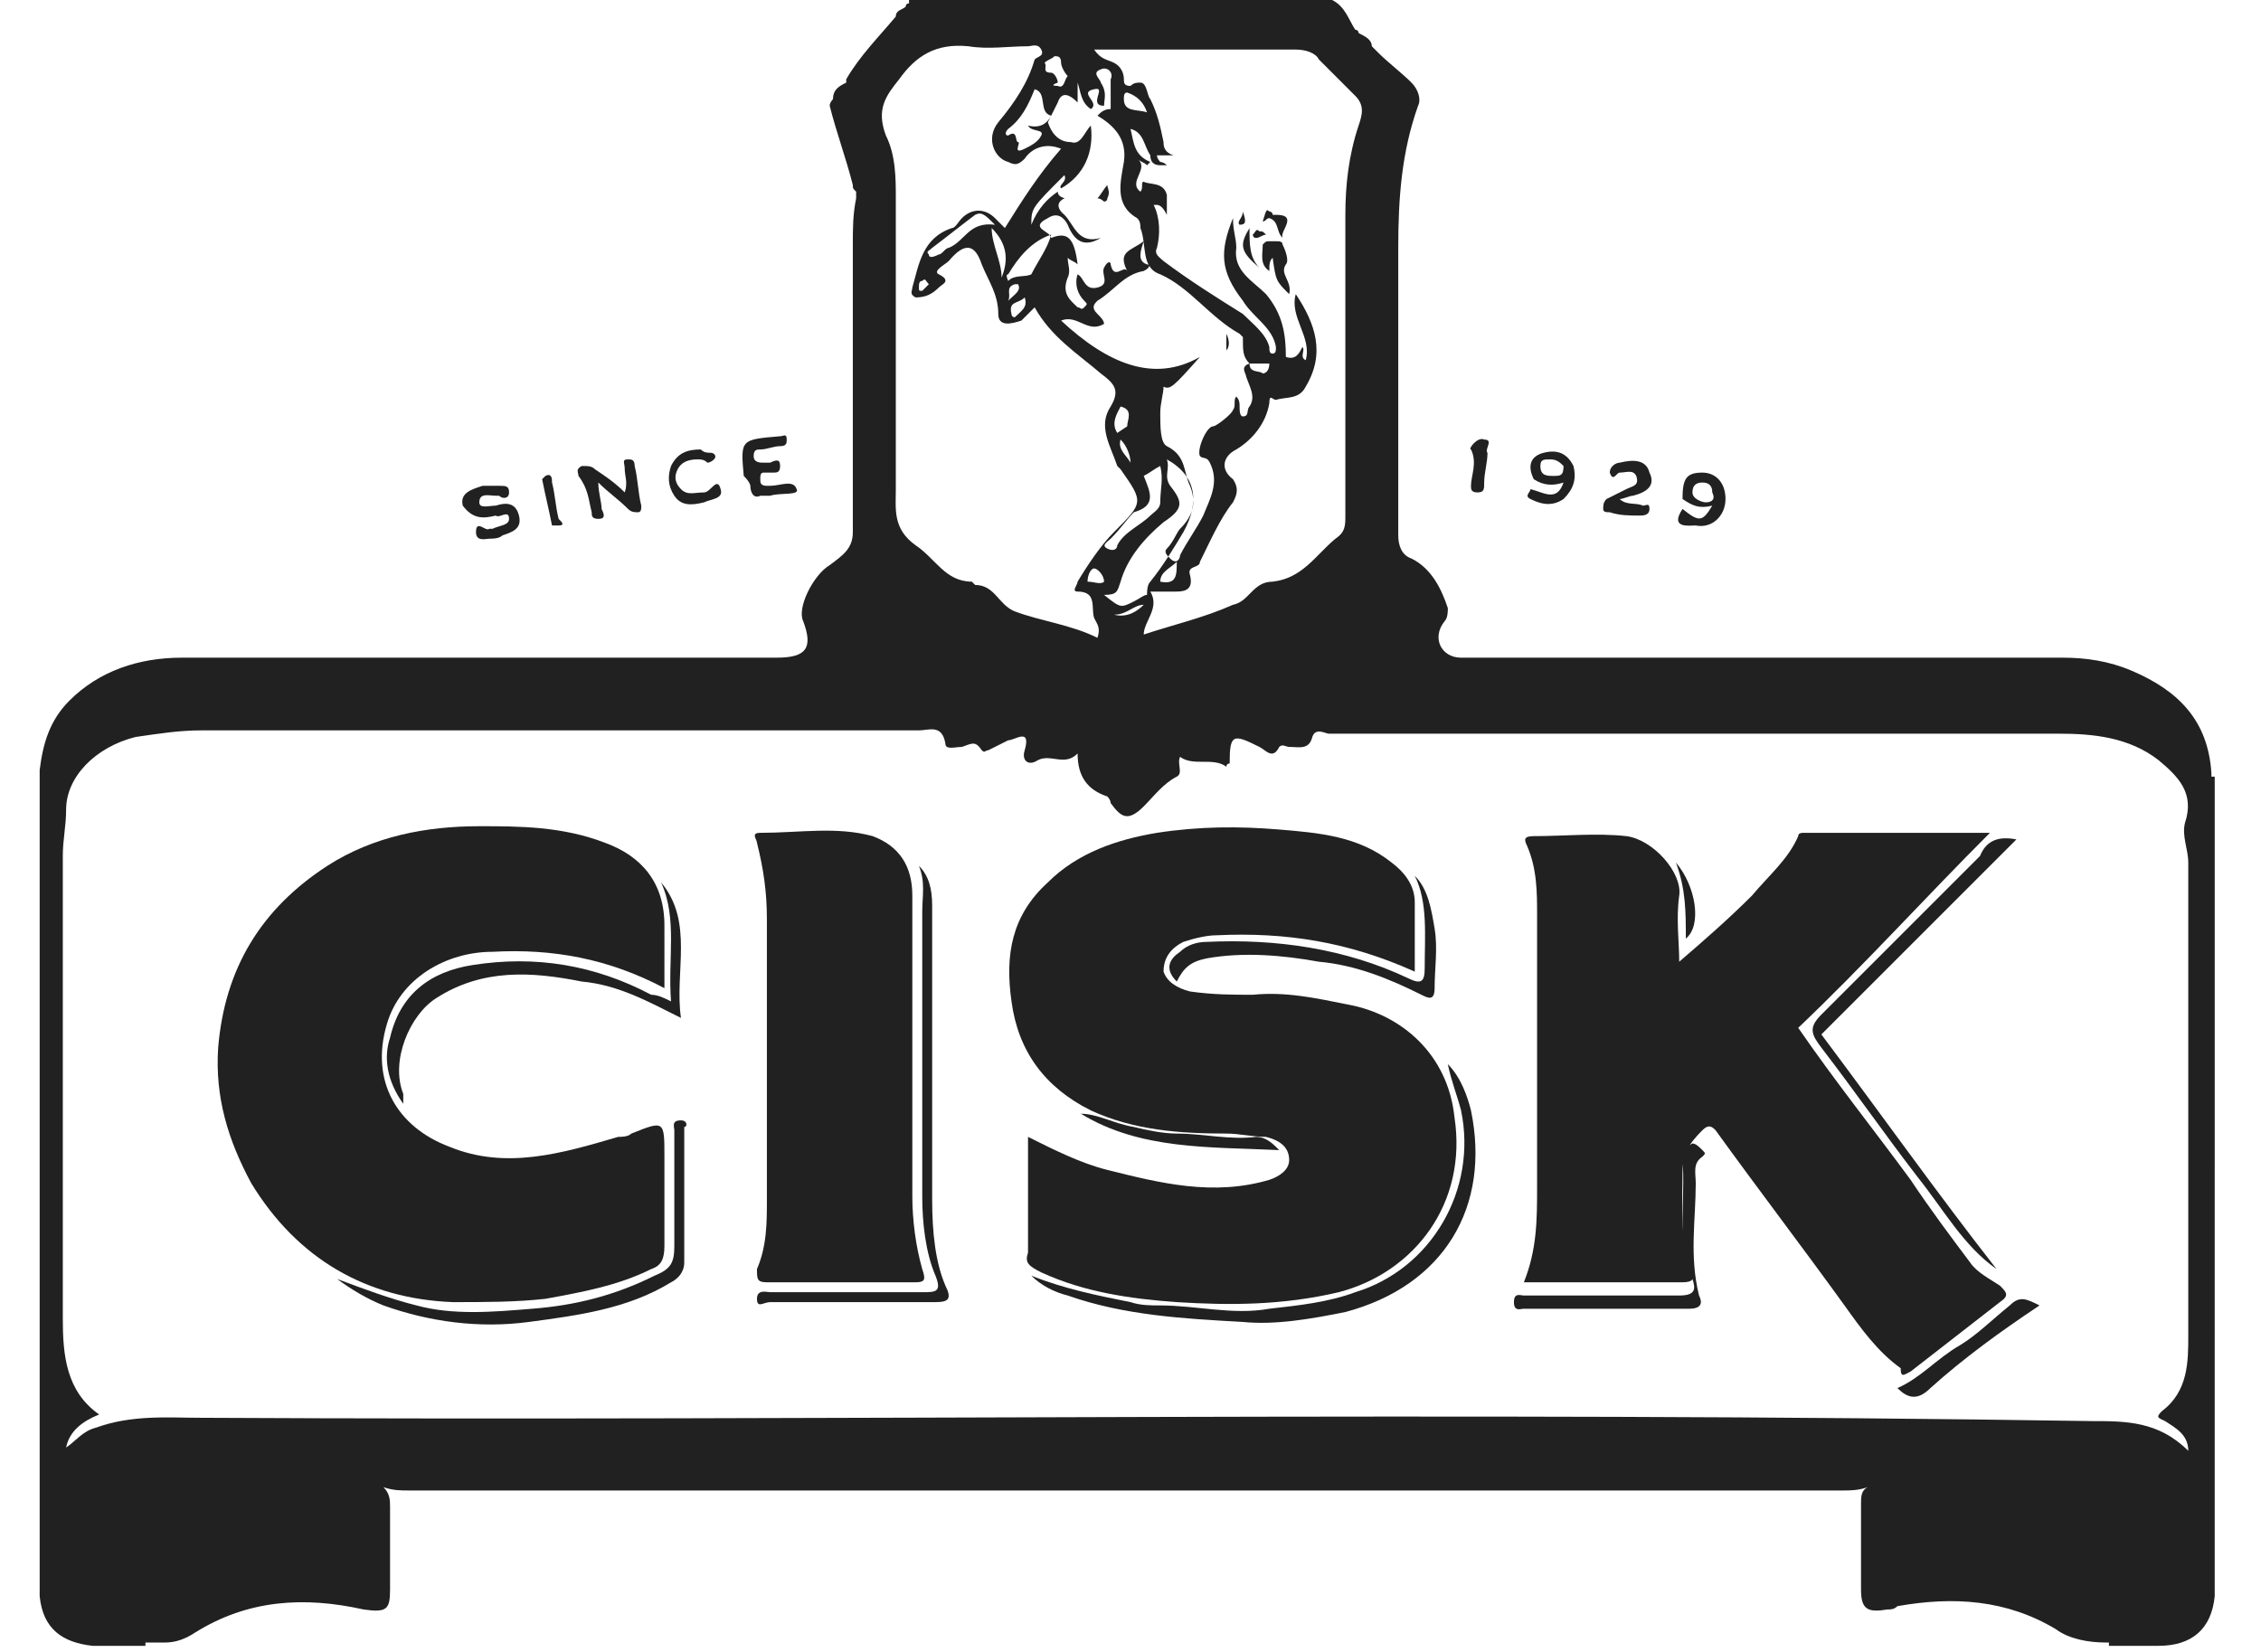 <?xml version="1.0" encoding="utf-8"?>
<!-- Generator: Adobe Illustrator 28.1.0, SVG Export Plug-In . SVG Version: 6.00 Build 0)  -->
<svg version="1.1" id="Layer_1" xmlns="http://www.w3.org/2000/svg" xmlns:xlink="http://www.w3.org/1999/xlink" x="0px" y="0px"
	 viewBox="0 0 68.4 50" style="enable-background:new 0 0 68.4 50;" xml:space="preserve">
<style type="text/css">
	.st0{fill:#202120;}
</style>
<g>
	<path class="st0" d="M37.1,10.6c0.1-0.1,0.1-0.3,0-0.5V10.6z"/>
	<path class="st0" d="M38.9,8c0.1-0.1,0-0.4-0.1-0.6c0-0.1-0.1-0.1-0.2-0.1c-0.1,0-0.2,0-0.2,0c-0.1,0-0.1,0-0.2,0.1
		c0,0.3-0.1,0.6,0.2,0.8c0-0.2,0-0.3,0.1-0.4c0.1,0.7,0.1,0.7,0.5,1.1C39.1,8.5,38.7,8.3,38.9,8z"/>
	<path class="st0" d="M32.3,5.5c-0.1,0-0.1,0.1-0.1,0.1C32.2,5.6,32.2,5.6,32.3,5.5L32.3,5.5z"/>
	<path class="st0" d="M37.6,6.4c0,0.2-0.2,0.3-0.1,0.4C37.7,6.8,37.7,6.7,37.6,6.4z"/>
	<path class="st0" d="M37.8,6.9c-0.3,0.5-0.3,0.7,0.3,1.2C37.8,7.8,37.8,7.4,37.8,6.9z"/>
	<path class="st0" d="M33.5,5.6c-0.1,0.1-0.2,0.3-0.3,0.4c0,0,0,0,0,0c0.1,0,0.2,0.1,0.2,0.1c0,0,0.1,0,0.1-0.1
		C33.6,5.8,33.5,5.7,33.5,5.6L33.5,5.6z"/>
	<path class="st0" d="M67,24.5v-0.3c0-0.2,0-0.5,0-0.7c0,0,0,0-0.1,0c0,0,0-0.1,0-0.1c-0.1-1.6-1-2.5-2.4-3.1
		c-0.7-0.3-1.4-0.4-2.1-0.4c-5.9,0-11.7,0-17.6,0c-0.2,0-0.4,0-0.6,0c-0.6,0-0.9-0.6-0.5-1.1c0.1-0.1,0.1-0.3,0.1-0.4
		c-0.2-0.6-0.5-1.2-1.1-1.5c-0.3-0.1-0.4-0.4-0.4-0.7c0-0.3,0-0.6,0-0.9c0-2.6,0-5.2,0-7.8c0-1.5,0.1-2.9,0.6-4.3
		C43,3,42.9,2.7,42.7,2.5c-0.3-0.3-0.7-0.6-1-0.9c-0.1-0.1-0.1-0.1-0.2-0.2c0-0.2-0.2-0.3-0.4-0.4c0,0,0-0.1-0.1-0.1
		c-0.2-0.3-0.3-0.7-0.7-0.9h-0.1C36,0,31.8,0,27.5,0c0,0,0,0.1,0,0.1c0,0-0.1,0-0.1,0.1v0c-0.1,0.1-0.3,0.1-0.3,0.3
		c-0.5,0.6-1.1,1.2-1.5,1.9c0,0,0,0.1,0,0.1c-0.2,0.1-0.4,0.2-0.4,0.5c0,0-0.1,0.1-0.1,0.2c0.2,0.8,0.5,1.6,0.7,2.4
		c0,0.1,0,0.1,0.1,0.2V6c-0.1,0.5-0.1,0.9-0.1,1.4c0,2.9,0,5.8,0,8.7c0,0.5-0.3,0.7-0.7,1c-0.5,0.3-1,1.3-0.8,1.7
		c0.3,0.8,0.1,1.1-0.8,1.1h-18c-1.3,0-2.5,0.4-3.4,1.3c-0.6,0.6-0.8,1.3-0.9,2.1v25c0.1,1,0.7,1.4,1.6,1.5h1.6c0,0,0,0,0-0.1
		c0,0,0,0,0.1,0c0.2,0,0.3,0,0.5,0c0.3,0,0.6-0.1,0.9-0.3c1.6-1,3.3-1.1,5.1-0.7c0.7,0.1,0.8,0,0.8-0.6c0-0.8,0-1.7,0-2.5
		c0-0.2,0-0.4-0.2-0.6c0,0,0,0,0,0h0c0.3,0.1,0.5,0.1,0.8,0.1c14.4,0,28.9,0,43.3,0c0.3,0,0.5,0,0.8-0.1c0,0,0,0,0,0
		c-0.2,0.1-0.2,0.3-0.2,0.5c0,0.9,0,1.8,0,2.6c0,0.6,0.2,0.7,0.8,0.6c0.1,0,0.2,0,0.3-0.1c1.7-0.3,3.3-0.2,4.8,0.7
		c0.4,0.3,1,0.4,1.5,0.4c0,0,0,0,0.1,0c0,0,0,0,0,0.1h1.5c1,0,1.6-0.5,1.7-1.5v-0.8c0-0.5,0-1,0-1.5C67,38.9,67,31.7,67,24.5z
		 M41,2.9c0.3,0.3,0.2,0.6,0.1,0.9c-0.3,0.9-0.4,1.8-0.4,2.7c0,3,0,6.1,0,9.1c0,0.3,0,0.5-0.3,0.7c-0.6,0.5-1,1.2-1.9,1.3
		c-0.6,0-0.7,0.6-1.2,0.7c-0.9,0.4-1.8,0.6-2.7,0.9c0-0.4,0.5-0.8,0.2-1.3c0.3,0,0.5,0,0.8,0c0.3,0,0.5-0.1,0.4-0.5
		c-0.1-0.3,0.3-0.2,0.3-0.4c0.3-0.6,0.6-1.3,1-1.8c0.1-0.2,0.2-0.4,0-0.7c-0.4-0.3-0.3-0.7,0.1-0.9c0.5-0.3,0.9-0.8,1-1.4
		c0-0.3,0.1-0.1,0.2-0.1c0.3-0.1,0.7,0,0.9-0.4c0.6-1,0.3-1.9-0.3-2.8c-0.2,0.7,0.5,1.3,0.3,2c-0.2-0.1,0-0.3-0.1-0.4
		c-0.1,0.2-0.2,0.4-0.5,0.3c0-0.7-0.1-1.3-0.6-1.9c-0.4-0.4-1-0.7-0.9-1.4c0-0.3-0.1-0.5-0.1-0.9c-0.4,1-0.4,1.6,0.3,2.5
		c0.3,0.5,0.9,0.8,1,1.4c0,0.1,0,0.2-0.1,0.2c0,0,0,0,0,0c-0.1,0-0.1-0.1-0.1-0.2c-0.1-0.4-0.5-0.7-0.8-1C36.8,9,36,8.5,35.2,7.9
		c-0.1-0.1-0.3-0.2-0.2-0.4c0.1-0.4,0.1-0.9-0.1-1.3c0,0,0.1,0,0.1,0c0.1,0,0.2,0.1,0.3,0.3c0-0.3,0-0.5,0-0.6
		c-0.1-0.4-0.5-0.3-0.7-0.4c-0.1,0,0,0.2-0.1,0.3c-0.4-0.3,0.3-0.7-0.1-1c0.1,0.1,0.2,0.1,0.3,0.2c0,0,0.1-0.1,0.1-0.1
		c-0.5-0.2-0.5-0.6-0.6-1c0.4,0.1,0.4,0.5,0.6,0.8c0,0.2,0.1,0.3,0.3,0.3c0.1,0,0.1,0,0.2,0c-0.1-0.1-0.2-0.1-0.2-0.1
		c0,0-0.1-0.1-0.1-0.2c0.1,0,0.3,0,0.5,0c-0.3-0.1-0.3-0.3-0.3-0.4C35.1,3.8,35,3.4,34.8,3c-0.1-0.1-0.1-0.5-0.3-0.5
		c-0.1,0-0.2,0-0.3,0.1c0,0,0,0,0,0C34,2.6,34,2.5,34,2.4c0-0.2-0.1-0.4-0.3-0.5c-0.2-0.1-0.4-0.1-0.6-0.4h0.5c1.9,0,3.7,0,5.6,0
		c0.3,0,0.6,0.1,0.7,0.3C40.3,2.2,40.7,2.6,41,2.9L41,2.9z M34.3,18.2c-0.4,0.2-0.4,0.2-0.9-0.2c0.4,0,0.4-0.1,0.5-0.4
		c0.2-0.7,0.7-1.3,1.3-1.8c0.6-0.4,0.6-0.6,0.2-1.1c-0.2-0.3,0-0.5-0.1-0.8c0.9,0.5,1,1.3,0.5,2.2c-0.3,0.5-0.6,1-1,1.5
		c-0.1,0.1-0.1,0.3-0.1,0.4C34.6,18,34.5,18.1,34.3,18.2z M34.6,18.3c-0.2,0.2-0.5,0.4-0.9,0.3C34.1,18.6,34.3,18.3,34.6,18.3z
		 M32.9,17.6c0-0.2,0.1-0.4,0.2-0.4c0.1,0,0.3,0.2,0.3,0.4C33.3,17.7,33.1,17.6,32.9,17.6z M34.1,12.9c0,0-0.3,0.2-0.3,0.2
		c-0.2-0.3,0-0.6,0.1-0.8C34.3,12.4,34.1,12.7,34.1,12.9z M33.9,13.3c0.2,0.2,0.3,0.5,0.3,0.7C34.1,13.8,33.8,13.6,33.9,13.3z
		 M32.1,9.7c0.5-0.2,0.8,0.4,1.3,0.1c0-0.1-0.1-0.2-0.2-0.3c-0.2-0.2-0.1-0.3,0-0.4c0.5-0.3,0.8-0.8,1.4-0.9C34.8,8.1,34.8,8,34.7,8
		c-0.3-0.1-0.2-0.4-0.1-0.7c-0.4,0.3-0.8,0.3-0.5,0.9C34,8,33.7,8.5,33.6,8c0-0.1-0.1-0.1-0.2,0.1c-0.1,0.2,0.2,0.5-0.2,0.6
		c-0.4,0.1-0.4-0.3-0.6-0.4c-0.1,0.3,0,0.6,0.2,0.8c0.1,0.1,0.1,0.1,0,0.2c-0.1,0.1-0.1,0-0.2,0c-0.2-0.2-0.5-0.4-0.3-0.9
		c0.1-0.2,0-0.4,0-0.6c0.1,0.1,0.2,0.1,0.3,0.2c-0.1-0.8-0.3-1-0.8-0.8c0-0.2-0.7-0.3-0.1-0.6c0.3-0.2,0.5,0,0.6,0.2
		c0.2,0.5,0.5,0.7,1,0.4c-0.7,0.2-0.8-0.4-1.1-0.7c0,0-0.4-0.3,0-0.5c0.1,0-0.2,0-0.2-0.2c-0.3,0.2-0.6,0.5-0.8,1c0-0.5,0-0.5,1-1.5
		c0.1,0.2-0.2,0.3-0.1,0.4c0.7-0.4,1-1.1,0.9-1.9c-0.2,0.2-0.3,0.6-0.6,0.5c-0.4,0-0.6-0.3-0.7-0.6h0c0.1-0.2,0.2-0.4,0.3-0.6
		c0.1-0.3,0.3-0.3,0.6,0c0-0.3,0-0.4,0-0.6c0.1,0.3,0.1,0.6,0.4,0.8c0.3-0.2-0.4-0.5,0.1-0.6c0.4-0.1-0.2,0.5,0.3,0.5
		c0-0.2,0.1-0.4-0.1-0.7c0-0.1-0.3-0.3,0-0.4c0.2-0.1,0.4,0.1,0.3,0.3c0,0.3,0,0.6,0,0.9c-0.2,0-0.3,0.1-0.4,0.2
		c0.5,0.3,0.9,0.7,0.8,1.4c-0.1,0.6-0.3,1.3,0.4,1.7c0.1,0.1,0.1,0.2,0.1,0.3c0.2,0.5,0,1.2,0.6,1.4c0.9,0.4,1.5,1.3,2.4,1.8
		c0,0,0,0,0,0c0,0,0.1,0.1,0.1,0.1c0,0,0,0.1,0,0.1c0,0.3,0,0.5,0.2,0.7c0,0,0,0,0,0c0,0,0,0,0,0v0v0c0.2,0,0.4,0,0.6,0
		c0,0.2-0.1,0.3-0.2,0.3c-0.1-0.1-0.4,0-0.4-0.3c-0.3,0.1-0.1,0.3-0.1,0.4c0.1,0.3,0.3,0.6,0.1,0.9c-0.1,0.1,0,0.3-0.2,0.3
		c-0.1,0-0.1-0.2-0.1-0.3c0-0.1,0-0.2-0.1-0.3c-0.1,0.1,0,0.3-0.1,0.4c0,0.1-0.5,0.5-0.6,0.5c-0.2,0-0.5,0.7-0.4,0.9
		c0.1,0.1,0.2,0,0.3,0.2c0.3,0.6,0,1.1-0.2,1.6c-0.2,0.4-0.5,0.8-0.7,1.2c0,0.1-0.1,0.3-0.3,0.1c-0.1-0.1-0.2-0.2-0.1-0.3
		c0.2-0.2,0.3-0.5,0.4-0.6c0.4-0.4,0.5-0.8,0.3-1.3c-0.2-0.4-0.1-0.9-0.7-1.2c-0.2-0.1-0.2-0.6-0.2-1c0-0.3,0.1-0.6,0.1-0.8
		c0.2,0.1,0.3,0,1.1-0.9C34.9,11.6,33.5,11,32.1,9.7L32.1,9.7z M30.7,8.6c0,0,0.1,0,0.1,0c0.1,0.2-0.1,0.3-0.3,0.5
		C30.6,8.9,30.4,8.7,30.7,8.6z M31,9c0.1,0.3-0.1,0.4-0.3,0.6c0,0-0.1,0-0.1-0.1C30.5,9.1,30.8,9.2,31,9z M30.5,8.5
		c0,0-0.1-0.2,0-0.2c0.3-0.5,0.7-1,1.3-1.2c-0.1,0.4-0.4,0.8-0.6,1.2C31,8.4,30.7,8.3,30.5,8.5z M31.5,4.1c-0.1,0.2-0.3,0.3-0.5,0.4
		c-0.4,0.2-0.1-0.2-0.2-0.2c-0.1,0,0-0.4-0.3-0.2c-0.1,0-0.1-0.1,0-0.2c0.4-0.3,0.6-0.7,0.8-1.2c0.4,0.1,0.1,0.7,0.5,0.8
		c-0.1,0.2-0.3,0.4-0.7,0.3C31.2,4,31.6,3.9,31.5,4.1z M31.9,1.7c0.1,0,0.2,0,0.2,0.2c0,0.1,0.1,0.3,0.2,0.4
		c-0.1,0.1-0.1,0.4-0.3,0.3C31.7,2.6,32,2.5,32,2.5c0-0.1-0.1-0.3-0.2-0.3c-0.3,0-0.1-0.2-0.2-0.3C31.7,1.8,31.8,1.8,31.9,1.7z
		 M34.7,3.4c-0.3-0.1-0.7,0-0.7-0.4c0-0.1,0-0.2,0.1-0.2C34.4,2.9,34.6,3.1,34.7,3.4z M34.6,14.4c0.2-0.1,0.3-0.2,0.5-0.3
		c0.1,0.4,0,0.7,0,1.1c0,0.2-0.2,0.3-0.3,0.4c-0.3,0.3-0.8,0.5-1,0.9c0,0.1-0.1,0.2-0.3,0.1c-0.2-0.1,0-0.2,0.1-0.3
		c0.3-0.3,0.5-0.6,0.7-0.8C35,15.3,34.8,14.9,34.6,14.4z M35.6,17c0,0.4,0,0.7-0.5,0.6C35.1,17.3,35.4,17.2,35.6,17z M27.2,2.4
		c0.5-0.7,1.1-1.1,2.1-1c0.6,0.1,1.2,0,1.8,0c0.1,0,0.3-0.1,0.4,0.1c0.1,0.2-0.1,0.2-0.2,0.3c-0.2,0.7-0.6,1.3-1.1,1.9
		c-0.4,0.5-0.1,1.1,0.3,1.2c0.2,0.1,0.3,0.1,0.5-0.1c0.2-0.3,0.6-0.5,1.1-0.3c-0.7,0.8-1.2,1.6-1.7,2.4c-0.1-0.1-0.2-0.2-0.3-0.3
		c-0.3-0.3-0.7-0.3-1,0c-0.1,0.1-0.2,0.3-0.3,0.3c-0.9,0.3-1,1.1-1.2,1.8c0,0.1-0.1,0.2,0.1,0.3c0.3,0,0.5-0.1,0.7-0.3
		c0.1-0.1,0.4-0.2,0-0.4c-0.2-0.1,0.2-0.3,0.3-0.4c0.5-0.6,0.8-0.5,1,0.1c0.2,0.5,0.5,0.9,0.5,1.5c0,0.4,0.4,0.3,0.7,0.2
		c0.1-0.1,0.2-0.2,0.4-0.4c0.5,0.9,1.3,1.4,2,2c0.4,0.3,0.6,0.5,0.3,1c-0.4,0.6,0,1.2,0.2,1.8c0,0,0.1,0.1,0.1,0.1
		c0.7,1,0.7,1-0.2,1.9c-0.4,0.4-0.8,1-1.1,1.5c0,0.1-0.2,0.3,0,0.3c0.6,0,0.4,0.5,0.5,0.8c0.1,0.2,0.2,0.3,0.1,0.6
		c-0.8-0.4-1.7-0.5-2.5-0.8c-0.5-0.2-0.6-0.8-1.2-0.8c0,0-0.1-0.1-0.1-0.1c-0.8,0-1.1-0.7-1.7-1.1c-0.7-0.5-0.6-1.1-0.6-1.7
		c0-2.9,0-5.8,0-8.8c0-0.6,0-1.3-0.3-1.9C26.5,3.3,26.8,2.9,27.2,2.4z M30,6.9c0.5,0.5,0.5,1,0.3,1.5C30.3,7.9,30,7.4,30,6.9z
		 M28.1,7.7c-0.1-0.1,0-0.1,0.1-0.2c0.4-0.3,0.9-0.7,1.3-1c0.2-0.1,0.3,0,0.6,0.3c-0.8-0.1-0.9,0.5-1.4,0.7c-0.1,0-0.2,0.2-0.3,0.2
		C28.2,7.8,28.1,7.8,28.1,7.7z M28.1,8.6c-0.1,0.1-0.1,0.1-0.2,0.2c-0.1,0-0.1,0-0.1-0.1c0-0.1,0-0.2,0.1-0.2
		C28,8.4,28,8.5,28.1,8.6z M63.3,43c-19.1-0.3-38.1,0-57.2-0.1c-1,0-2.1-0.1-3.2,0.3c-0.4,0.1-0.6,0.4-0.9,0.6c0.1-0.5,0.5-0.8,1-1
		c-1-0.7-1.1-1.8-1.1-2.9c0-4.7,0-9.3,0-14C1.9,25.4,2,25,2,24.5c0-1,0.9-1.9,2.1-2.2c0.7-0.1,1.3-0.2,2-0.2c7.2,0,14.5,0,21.7,0
		c0.3,0,0.7-0.2,0.8,0.4c0,0.2,0.3,0.1,0.5,0.1c0.3-0.1,0.4-0.2,0.6,0.1c0.1,0.1,0.1,0,0.2,0c0.2-0.1,0.4-0.2,0.6-0.3
		c0.2,0,0.7-0.4,0.5,0.3c-0.1,0.3,0.1,0.5,0.4,0.3c0.4-0.2,0.8,0.2,1.2-0.2c0,0.7,0.3,1.1,0.9,1.3c0,0,0.1,0.1,0.1,0.2
		c0.3,0.4,0.5,0.6,1,0.1c0.3-0.3,0.6-0.7,1-0.9c0.2-0.1,0-0.4,0.1-0.6c0.4,0.3,1,0,1.4,0.3c0-0.1,0.1-0.1,0.1-0.1
		c0-0.9,0.1-0.9,0.9-0.5c0.2,0.1,0.4,0.4,0.6,0c0.1-0.1,0.2,0,0.3,0c0.3,0,0.6,0.1,0.7-0.3c0.1-0.3,0.4-0.1,0.5-0.1
		c4.4,0,8.8,0,13.1,0c3,0,6,0,9,0c1,0,2.1,0.1,3,0.8c0.6,0.5,1.1,1,0.8,1.9c-0.1,0.4,0.1,0.8,0.1,1.2c0,4.8,0,9.5,0,14.3
		c0,0.8,0,1.7-0.8,2.3c-0.2,0.2-0.1,0.2,0.1,0.3c0.3,0.2,0.7,0.4,0.7,0.9C65.3,43,64.3,43,63.3,43z"/>
	<path class="st0" d="M46.3,14.8c0,0.1-0.2,0.2,0,0.3c0.4,0.2,0.7,0.2,1,0c0.3-0.3,0.4-0.6,0.3-1c-0.2-0.4-0.5-0.5-0.9-0.4
		c-0.4,0.1-0.5,0.4-0.3,0.8c0.3,0.2,0.6,0.2,0.9,0.1C47.1,15.2,46.7,14.9,46.3,14.8z M47,14.4c-0.2,0-0.4,0-0.4-0.3
		c0-0.2,0.1-0.2,0.3-0.2c0.2,0,0.3,0.1,0.4,0.2C47.3,14.4,47.2,14.4,47,14.4z"/>
	<path class="st0" d="M50.9,15.4c-0.4,0.6,0.2,0.5,0.4,0.5c0.5,0.1,0.9-0.3,0.9-0.8c0-0.5-0.3-0.8-0.7-0.8c-0.5,0-0.6,0.2-0.6,0.8
		c0.3,0.2,0.5,0.3,0.9,0.2C51.5,15.8,51.4,15.8,50.9,15.4z M51.6,15.2c-0.1,0-0.4-0.1-0.4-0.3c0-0.2,0.1-0.3,0.3-0.3
		c0.2,0,0.3,0.1,0.3,0.3C51.9,15.1,51.8,15.2,51.6,15.2z"/>
	<path class="st0" d="M48.7,15.5c0.3,0.1,0.6,0.1,0.9,0.1c0.1,0,0.3,0,0.3-0.2c0-0.2-0.1-0.1-0.2-0.1c-0.2-0.1-0.5,0-0.7-0.2
		c0.1,0,0.3-0.1,0.4-0.1c0.4-0.1,0.7-0.3,0.5-0.7c-0.1-0.4-0.5-0.4-0.9-0.3c-0.1,0-0.3,0.1-0.3,0.3c0.1,0.3,0.2,0,0.3,0
		c0.2,0,0.4-0.1,0.5,0.1c0.1,0.3-0.1,0.3-0.3,0.4c-0.2,0.1-0.4,0.2-0.6,0.3c-0.1,0.1-0.1,0.2-0.1,0.3C48.5,15.5,48.6,15.5,48.7,15.5
		z"/>
	<path class="st0" d="M44.5,14.7c0,0.1,0,0.2,0.2,0.2c0.2,0,0.2-0.1,0.2-0.3c0-0.3,0.1-0.6,0.1-0.9c-0.1-0.1,0.2-0.4-0.1-0.4
		c-0.2-0.1-0.5,0.3-0.4,0.3C44.7,14,44.5,14.4,44.5,14.7z"/>
	<path class="st0" d="M17.9,15.5c0,0.1,0,0.2,0.2,0.2c0.2,0,0.2-0.1,0.1-0.3c0-0.2-0.1-0.5-0.1-0.8c0.3,0.3,0.6,0.5,0.9,0.8
		c0.1,0.1,0.2,0.1,0.3,0.1c0.1,0,0.1-0.1,0.1-0.2c-0.1-0.4-0.1-0.8-0.2-1.2c0-0.2-0.1-0.2-0.2-0.2c-0.2,0-0.1,0.1-0.1,0.3
		c0,0.2,0.1,0.4,0,0.7c-0.3-0.3-0.6-0.5-0.9-0.7c-0.1-0.1-0.2-0.1-0.4-0.1c-0.2,0.1-0.1,0.2-0.1,0.3C17.8,14.8,17.8,15.1,17.9,15.5z
		"/>
	<path class="st0" d="M15,15.6c0.1,0.1,0.4-0.2,0.4,0.1c0,0.2-0.3,0.2-0.5,0.3c0,0,0,0-0.1,0c-0.1,0.1-0.4-0.3-0.4,0.1
		c0,0.3,0.3,0.2,0.4,0.2c0.1,0,0.3,0,0.4-0.1c0.3-0.1,0.6-0.2,0.5-0.6c-0.1-0.4-0.4-0.4-0.7-0.3c-0.2,0-0.5,0.1-0.5-0.1
		c0-0.3,0.3-0.2,0.5-0.2c0,0,0.1,0,0.1,0c0.1,0.1,0.3,0.1,0.3-0.1c0-0.2-0.1-0.2-0.3-0.2c-0.1,0-0.3,0-0.5,0
		c-0.3,0.1-0.7,0.2-0.6,0.6C14.3,15.7,14.6,15.7,15,15.6z"/>
	<path class="st0" d="M22.7,14.7c0,0.2,0.1,0.4,0.3,0.3c0.1,0,0.2,0,0.3,0c0.3-0.1,0.9,0,0.8-0.2c-0.1-0.3-0.5-0.1-0.8-0.1
		c0,0,0,0-0.1,0c-0.2,0-0.2-0.1-0.2-0.2c0-0.1,0-0.2,0.1-0.2c0.1,0,0.2,0,0.3,0s0.2,0,0.2-0.2c0-0.2-0.1-0.2-0.3-0.1
		c-0.1,0-0.1,0-0.2,0c-0.1,0-0.3,0-0.3-0.2c0-0.2,0.1-0.2,0.2-0.2c0.2,0,0.4-0.1,0.6-0.1c0.2,0,0.2-0.1,0.2-0.2
		c0-0.2-0.1-0.1-0.2-0.1c-1.2,0.1-1.2,0.1-1.1,1.2C22.7,14.6,22.7,14.7,22.7,14.7z"/>
	<path class="st0" d="M21.3,15.2c0.2-0.1,0.6-0.1,0.5-0.4c-0.1-0.4-0.3,0.1-0.5,0.1c-0.3,0-0.5,0.1-0.7-0.1
		c-0.2-0.2-0.2-0.4-0.1-0.6c0.1-0.2,0.3-0.3,0.6-0.3c0.1,0,0.2,0,0.3,0.1c0.1,0,0.2-0.1,0.2-0.1c0.1-0.1,0-0.2-0.1-0.2
		c-0.1,0-0.2,0-0.3-0.1c-0.4,0-0.7,0.1-0.9,0.5c-0.1,0.3-0.1,0.6,0.1,0.9C20.6,15.3,20.9,15.3,21.3,15.2z"/>
	<path class="st0" d="M16.9,15.9c0.2,0,0.1-0.1,0-0.2c-0.1-0.4-0.1-0.7-0.2-1.1c0-0.1,0-0.3-0.2-0.2c0,0-0.1,0.1-0.1,0.1
		c0.1,0.5,0.2,0.9,0.3,1.4C16.7,15.9,16.8,15.9,16.9,15.9z"/>
	<path class="st0" d="M31.5,38.5c1.3,0.6,2.7,0.8,4.1,0.9c1.6,0.1,3.2,0.1,4.9-0.3c2.3-0.6,3.9-2.7,3.5-5.3
		c-0.2-1.9-1.6-3.1-3.2-3.4c-1-0.2-1.9-0.4-2.9-0.3c-0.6,0-1.2,0-1.9-0.1c-0.4-0.1-0.7-0.3-0.8-0.6c0-0.4,0.2-0.7,0.6-0.9
		c0.3-0.1,0.7-0.2,1-0.2c2.1-0.1,4,0.2,6,1.1c0-0.7,0-1.4,0-2.1c0-0.5-0.3-0.9-0.7-1.2c-1-0.8-2.2-0.9-3.4-1
		c-1.2-0.1-2.4-0.1-3.7,0.1c-1.2,0.2-2.4,0.6-3.3,1.5c-1.1,1-1.3,2.2-1.1,3.6c0.2,1.5,1,2.6,2.4,3.3c1.3,0.6,2.7,0.7,4.1,0.7
		c0.4,0,0.8,0.1,1.2,0.1c0.4,0.1,0.7,0.3,0.7,0.7c0,0.3-0.3,0.5-0.6,0.6c-1.7,0.5-3.3,0.1-4.9-0.3c-0.8-0.2-1.6-0.6-2.4-1
		c0,1.2,0,2.4,0,3.5C31,38.2,31.1,38.3,31.5,38.5z"/>
	<path class="st0" d="M57.8,41.5c0.9-0.7,1.8-1.4,2.7-2.1c0.3-0.2,0.2-0.3,0-0.5c-0.3-0.2-0.7-0.4-0.9-0.7c-0.6-0.8-1.2-1.6-1.8-2.5
		c-1.1-1.5-2.3-3-3.4-4.6c2-1.9,3.8-3.9,5.8-5.9c-1.9,0-3.8,0-5.6,0c-0.1,0-0.2,0-0.2,0.1c-0.3,0.7-0.9,1.2-1.4,1.8
		c-0.7,0.7-1.5,1.4-2.2,2c0-0.6-0.1-1.3,0-2c0.1-0.7-0.8-1.7-1.6-1.8c-0.9-0.1-1.9,0-2.8,0c-0.3,0-0.3,0.1-0.2,0.3
		c0.3,0.7,0.3,1.4,0.3,2.1c0,2.7,0,5.5,0,8.2c0,1,0,1.9-0.4,2.9c1.6,0,3.2,0,4.8,0c0.3,0,0.4-0.1,0.3-0.4c-0.4-0.9-0.3-1.9-0.3-2.9
		c0-0.6,0.2-0.9,0.6-1.3c0.2-0.2,0.3-0.1,0.4,0c1.3,1.8,2.6,3.5,3.9,5.3c0.5,0.7,1,1.4,1.7,1.9C57.5,41.7,57.6,41.6,57.8,41.5z"/>
	<path class="st0" d="M16.5,39.3c1.1-0.2,2.2-0.4,3.2-0.9c0.3-0.1,0.4-0.3,0.4-0.7c0-0.9,0-1.8,0-2.7c0-1.1,0-1.1-1-0.7
		c-0.1,0.1-0.3,0.1-0.4,0.1c-1.7,0.5-3.4,1-5.1,0.3c-1.6-0.6-2.4-2-1.9-3.7c0.4-1.4,1.8-2.2,3.2-2.2c1.8-0.1,3.5,0.2,5.2,1.1
		c0-0.7,0-1.3,0-1.9c0-1.3-0.7-2.1-1.8-2.5C17,25,15.7,25,14.5,25c-1.6,0-3.2,0.3-4.6,1.2c-2,1.3-3.1,3.1-3.3,5.5
		c-0.1,1.5,0.3,2.8,1,4.1c1.4,2.3,3.5,3.5,6.1,3.6C14.7,39.4,15.6,39.4,16.5,39.3z"/>
	<path class="st0" d="M23.2,38.8c1.5,0,3,0,4.5,0c0.3,0,0.3-0.1,0.2-0.4c-0.2-0.7-0.3-1.5-0.3-2.2c0-1.4,0-2.8,0-4.1
		c0-1.6,0-3.3,0-5c0-0.9-0.4-1.5-1.2-1.8c-1.1-0.3-2.2-0.1-3.4-0.1c-0.3,0-0.1,0.2-0.1,0.3c0.2,0.8,0.3,1.5,0.3,2.3
		c0,2.8,0,5.6,0,8.5c0,0.7,0,1.4-0.3,2.1C22.9,38.7,22.9,38.8,23.2,38.8z"/>
	<path class="st0" d="M43.8,32.2c0.1,0.5,0.3,1,0.4,1.4c0.5,2.4-0.9,4.8-3.2,5.5c-0.8,0.3-1.7,0.4-2.6,0.5c-1.1,0.2-2.2-0.1-3.3-0.1
		c-0.3,0-0.6,0-0.9-0.1c-1-0.2-2-0.4-3-0.8c0.3,0.3,0.7,0.5,1.1,0.6c1.7,0.6,3.5,0.7,5.3,0.8c1,0.1,2.1-0.1,3.1-0.3
		c3-0.8,4.4-3.2,3.8-6.1C44.4,33.2,44.2,32.6,43.8,32.2z"/>
	<path class="st0" d="M59.6,26.2c-1.5,1.5-3,3-4.5,4.5c-0.4,0.4-0.3,0.6,0,1c1,1.3,1.9,2.6,2.9,3.9c0.8,1,1.4,2.1,2.4,2.8
		c-1.8-2.3-3.5-4.7-5.3-7.1c2-2,4-4,5.9-5.9c-0.5-0.1-0.9,0-1.1,0.5C59.8,26,59.7,26.1,59.6,26.2z"/>
	<path class="st0" d="M28.2,36.3c0-3,0-6,0-8.9c0-0.5-0.1-0.9-0.4-1.2c0.2,0.5,0.1,0.9,0.1,1.4c0,2.9,0,5.8,0,8.6
		c0,0.8,0.1,1.7,0.4,2.4c0.2,0.5,0,0.5-0.4,0.5c-1.5,0-3,0-4.6,0c-0.1,0-0.4-0.1-0.4,0.2c0,0.3,0.2,0.1,0.4,0.1c1.7,0,3.3,0,5,0
		c0.4,0,0.5-0.1,0.3-0.5C28.3,38.2,28.2,37.3,28.2,36.3z"/>
	<path class="st0" d="M20.6,33.9c-0.3,0-0.2,0.2-0.2,0.3c0,1.2,0,2.3,0,3.5c0,0.5-0.1,0.7-0.6,0.9c-1.2,0.6-2.4,0.9-3.7,1
		c-1.2,0.1-2.4,0.2-3.5-0.1c-0.8-0.2-1.6-0.5-2.4-0.8c0.4,0.3,0.9,0.6,1.4,0.8c1.4,0.5,2.9,0.7,4.4,0.5c1.5-0.2,3-0.4,4.3-1.2
		c0.2-0.1,0.4-0.3,0.4-0.6c0-1.4,0-2.7,0-4.1C20.8,34.1,20.8,33.9,20.6,33.9z"/>
	<path class="st0" d="M20.3,30.3c-0.2-0.1-0.4-0.2-0.6-0.2c-1.7-0.9-3.5-1.2-5.4-0.9c-1.3,0.2-2.2,0.9-2.5,2.2
		c-0.2,0.6-0.1,1.3,0.4,2c0-0.1,0-0.2,0-0.3c-0.4-1,0.2-2.4,1-2.9c1.4-0.9,2.9-0.8,4.4-0.5c1.1,0.1,2,0.6,3,1.1
		c-0.2-1.4,0.4-2.9-0.6-4.1C20.5,27.8,20.2,29,20.3,30.3z"/>
	<path class="st0" d="M43.1,29.3c0,0.4-0.1,0.5-0.5,0.3c-1.9-0.9-4-1.2-6.1-1.1c-0.3,0-0.6,0.1-0.8,0.3c-0.3,0.2-0.5,0.5-0.1,0.9
		c0.2-0.4,0.4-0.6,0.9-0.7c1.1-0.2,2.3-0.1,3.4,0.1c1.1,0.1,2.1,0.5,3.1,1c0.2,0.1,0.4,0.2,0.4-0.2c0-0.6,0.1-1.2,0-1.8
		c-0.1-0.6-0.2-1.2-0.6-1.6C43.2,27.3,43.1,28.3,43.1,29.3z"/>
	<path class="st0" d="M51.3,35.8c0-0.3-0.1-0.6,0.2-0.8c0.1-0.1,0.1-0.1,0-0.2c-0.1-0.1-0.2-0.2-0.3-0.2c-0.2,0.1-0.3,0.2-0.3,0.5
		c0.1,1.2-0.2,2.4,0.3,3.6c0.1,0.3,0.1,0.5-0.4,0.5c-1.6,0-3.1,0-4.7,0c-0.1,0-0.3-0.1-0.3,0.2c0,0.3,0.2,0.2,0.3,0.2
		c0.8,0,1.7,0,2.5,0c0.8,0,1.7,0,2.5,0c0.4,0,0.4-0.2,0.3-0.4C51.1,38,51.3,36.9,51.3,35.8z"/>
	<path class="st0" d="M60.8,39.5c-0.5,0.4-1,0.9-1.5,1.2c-0.7,0.4-1.2,1-1.9,1.3c0.3,0.3,0.6,0.4,1,0c1-0.9,2.1-1.7,3.3-2.5
		C61.3,39.3,61.1,39.2,60.8,39.5z"/>
	<path class="st0" d="M38,34.4c-0.8,0.1-1.6-0.1-2.4-0.1c-0.4,0-0.9-0.1-1.3-0.2c-0.6-0.1-1.1-0.4-1.6-0.4c1.8,1.1,3.9,1,6,1.1
		C38.5,34.6,38.3,34.4,38,34.4z"/>
	<path class="st0" d="M50.7,26.1c0.3,0.8,0.3,1.5,0.3,2.3C51.5,28,51.3,26.8,50.7,26.1z"/>
	<path class="st0" d="M38.2,6.7c0.1,0,0.1-0.1,0.2-0.1c0.3,0.1,0.2,0.4,0.4,0.6c-0.1-0.2,0.5-0.7-0.2-0.7c0,0,0,0-0.1,0
		c0-0.1-0.1-0.1-0.1-0.1C38.3,6.3,38.3,6.4,38.2,6.7C38.1,6.7,38.1,6.7,38.2,6.7z"/>
	<path class="st0" d="M38,7.2C38,7.2,38,7.2,38,7.2c0.1,0,0.2-0.1,0.3-0.1C38.2,7,38.2,7,38.1,7c0,0,0,0,0,0C38,6.9,38,7,37.9,7.1
		C37.9,7.1,37.9,7.2,38,7.2z"/>
</g>
</svg>
